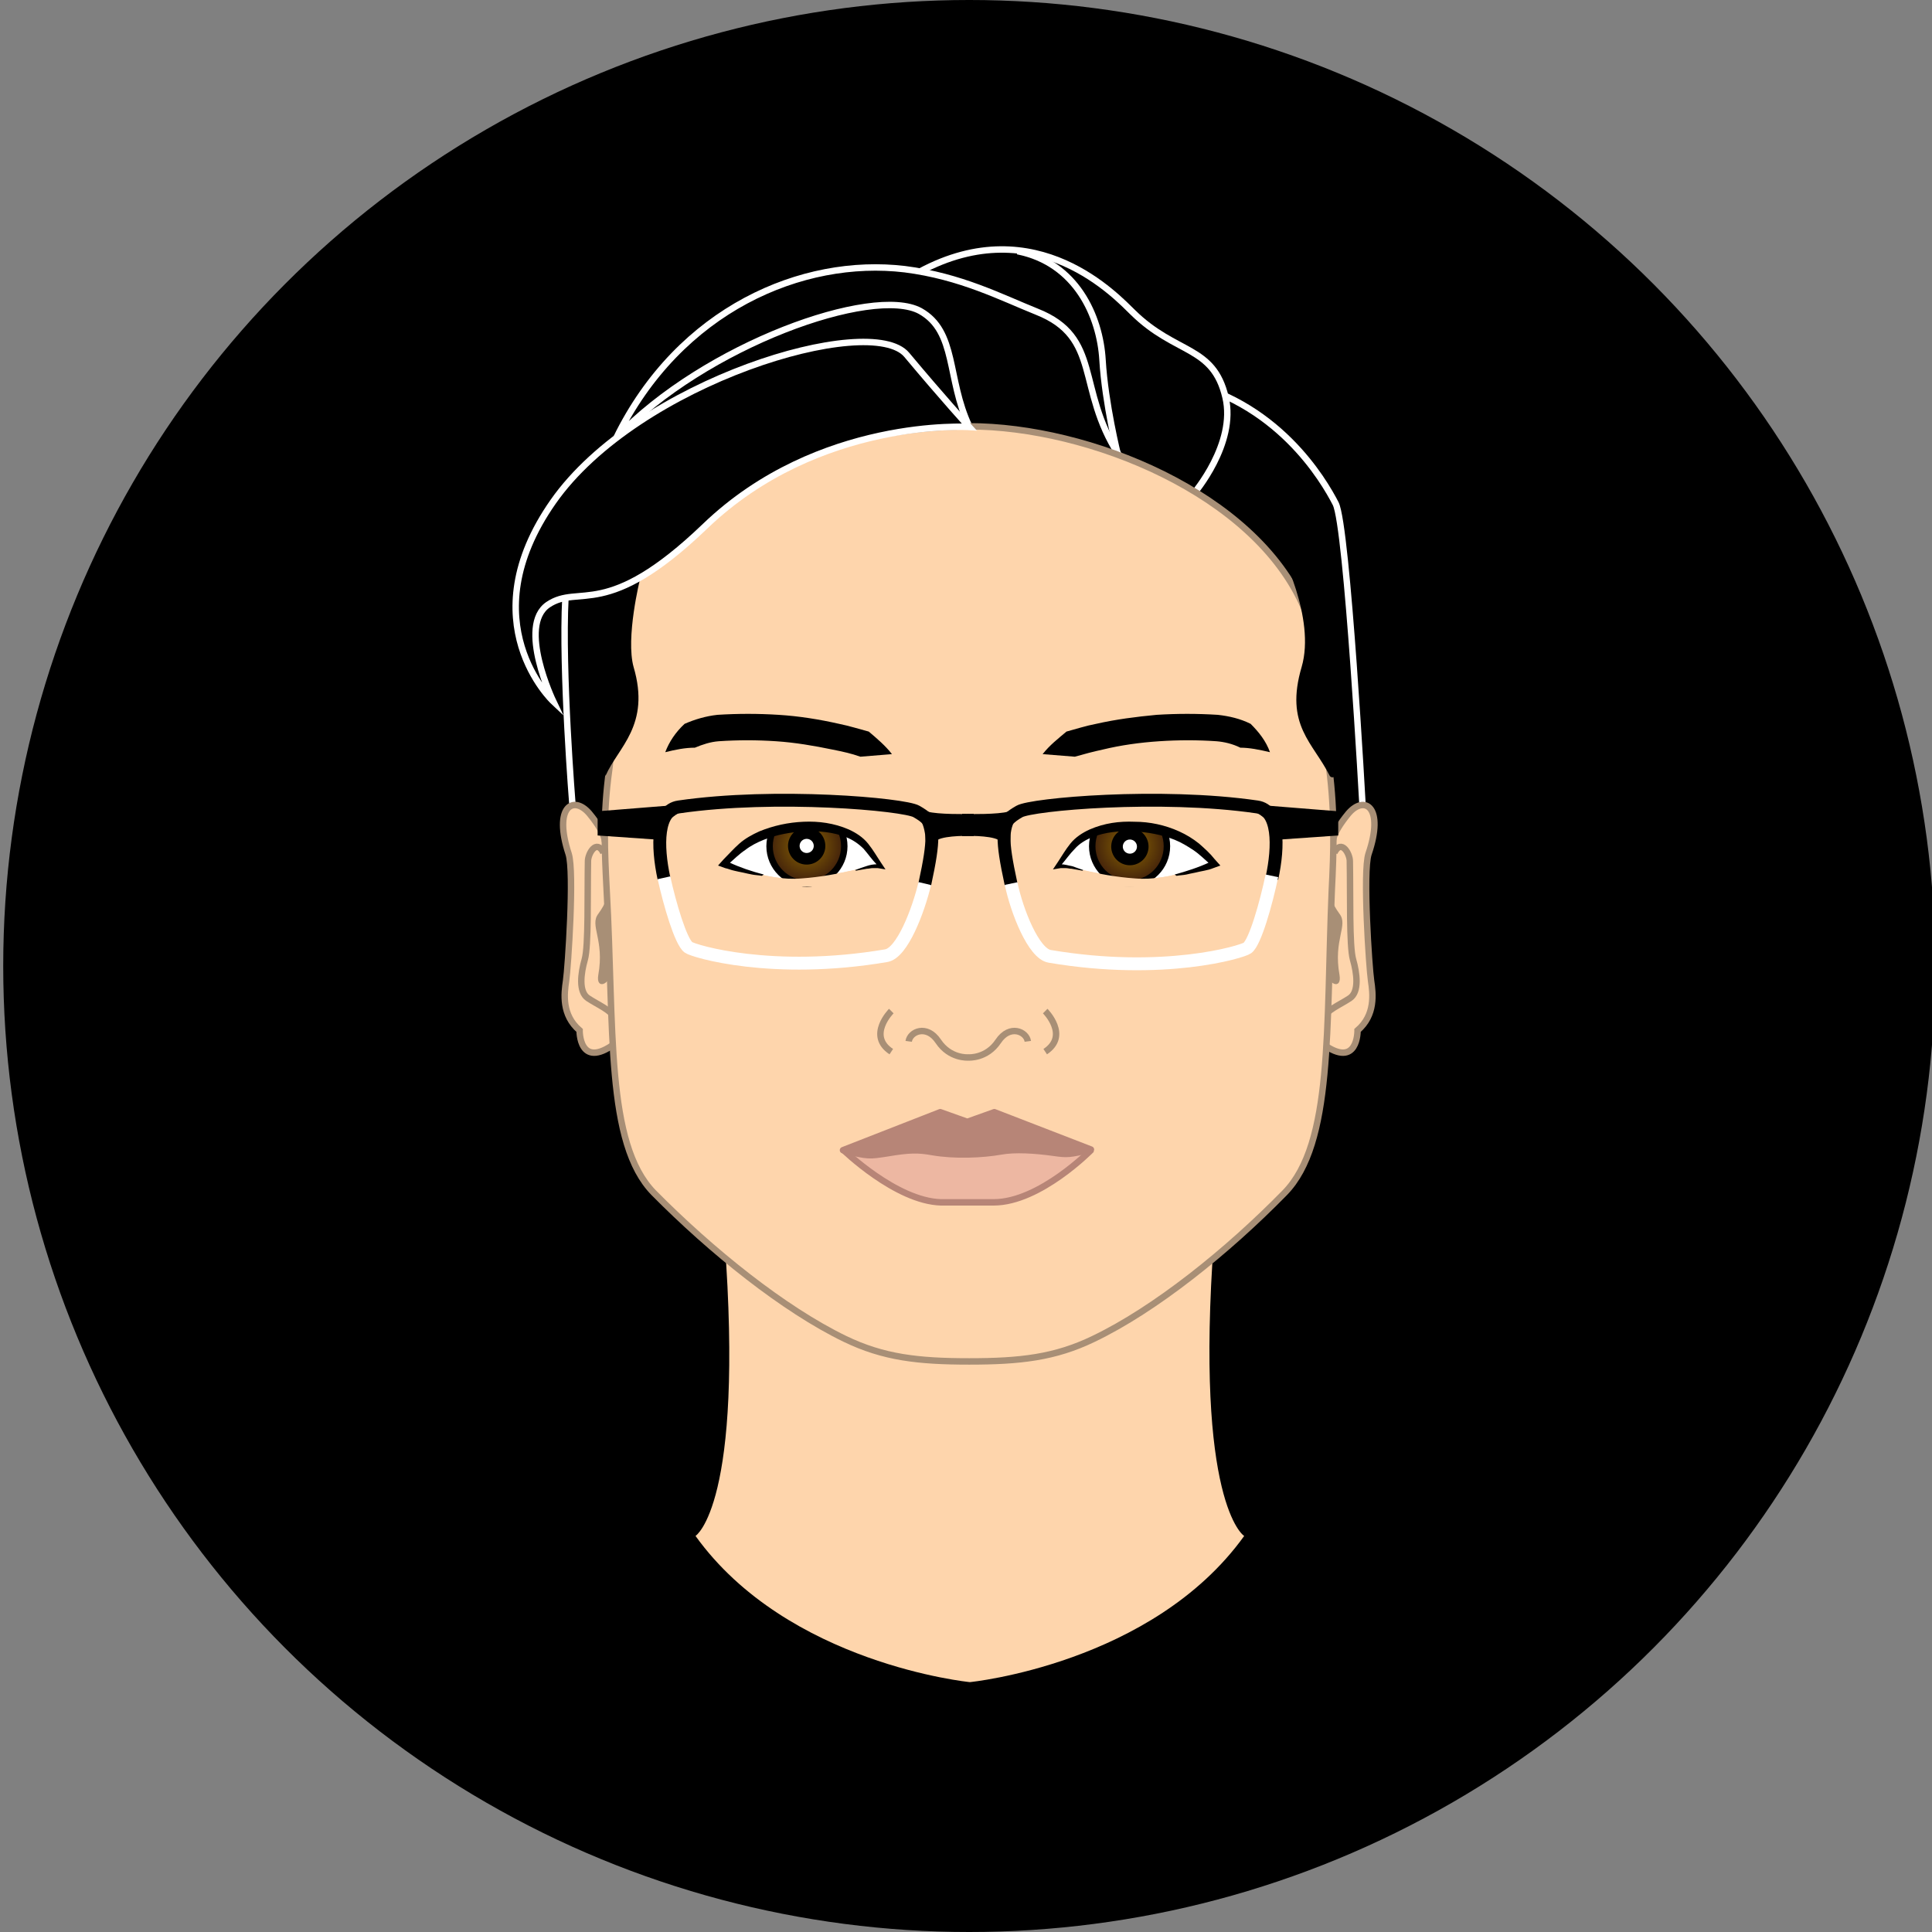 <?xml version="1.0" encoding="utf-8"?>
<!-- Generator: Adobe Illustrator 21.0.2, SVG Export Plug-In . SVG Version: 6.00 Build 0)  -->
<svg version="1.1" xmlns="http://www.w3.org/2000/svg" xmlns:xlink="http://www.w3.org/1999/xlink" x="0px" y="0px"
	 viewBox="0 0 300 300" style="enable-background:new 0 0 300 300;" xml:space="preserve">
<rect x="0" y="0" width="300" height="300" fill="#808080" stroke="none"/>
<style type="text/css">
	.st0{display:none;}
	.st1{display:inline;}
	.st2{fill:#603813;stroke:#754C24;stroke-miterlimit:10;}
	.st3{fill:#FFD9C0;}
	.st4{fill:#3F2F24;}
	.st5{fill:none;stroke:#A79084;stroke-linecap:round;stroke-miterlimit:10;}
	.st6{fill:#FFFFFF;}
	.st7{fill:url(#SVGID_1_);stroke:#000000;stroke-miterlimit:10;}
	.st8{fill:url(#SVGID_2_);stroke:#000000;stroke-miterlimit:10;}
	.st9{fill:#FFAC99;stroke:#FF8E78;stroke-miterlimit:10;}
	.st10{fill:#FF8E78;stroke:#FF8E78;stroke-miterlimit:10;}
	.st11{fill:none;stroke:#792D11;stroke-width:2;stroke-linecap:round;stroke-miterlimit:10;}
	.st12{fill:none;stroke:#A79084;stroke-miterlimit:10;}
	.st13{fill:none;stroke:#754C24;stroke-miterlimit:10;}
	.st14{fill:#792D11;stroke:#792D11;stroke-width:2;stroke-linecap:round;stroke-miterlimit:10;}
	.st15{stroke:#FFFFFF;stroke-miterlimit:10;}
	.st16{fill:none;stroke:#FFFFFF;stroke-miterlimit:10;}
	.st17{fill:#FED5AC;stroke:#A88F76;stroke-miterlimit:10;}
	.st18{fill:none;stroke:#A88F76;stroke-miterlimit:10;}
	.st19{fill:#A88F76;}
	.st20{fill:#FED5AC;}
	.st21{fill:url(#SVGID_3_);stroke:#000000;stroke-miterlimit:10;}
	.st22{fill:url(#SVGID_4_);stroke:#000000;stroke-miterlimit:10;}
	.st23{fill:#EDB7A2;stroke:#B78577;stroke-miterlimit:10;}
	.st24{fill:#B78577;stroke:#B78577;stroke-linejoin:round;stroke-miterlimit:10;}
	.st25{fill:none;stroke:#000000;stroke-width:2;stroke-miterlimit:10;}
	.st26{stroke:#000000;stroke-width:2;stroke-linecap:round;stroke-miterlimit:10;}
	.st27{fill:none;stroke:#FFFFFF;stroke-width:2;stroke-miterlimit:10;}
	.st28{stroke:#000000;stroke-miterlimit:10;}
	.st29{fill:#FFFFFF;stroke:#F47A4E;stroke-width:5;stroke-linejoin:round;stroke-miterlimit:10;}
	.st30{fill:#F47A4E;}
	.st31{fill:#FF717F;}
	.st32{display:inline;fill:#F47A4E;}
</style>
<g id="squares" class="st0">
	<rect class="st1" width="301" height="301"/>
</g>
<g id="circles">
	<circle cx="150.5" cy="150" r="150"/>
</g>
<g id="Layer_1">
	<g id="Isolation_Mode">
	</g>
	<g>
		<path class="st15" d="M88.9,125.1c0,0-1.7-21-1.1-32.3"/>
		<path class="st16" d="M211.6,125.5c0,0-2.4-43.8-4.2-47.3S198.3,62,182.5,59"/>
		<path class="st15" d="M185.4,76.6c0,0,6.6-7.7,4.9-14.9c-1.9-8.1-7.7-6.6-14.4-13.2c-2.3-2.2-14.9-16.1-33.1-6.3"/>
		<path class="st16" d="M150.5,66.2c-3.5-7.4-1.9-14.7-7.6-17.9c-7.3-4-33.4,5.2-47.2,19.7c9.8-20,28.9-28.1,44.8-26.2
			c8.7,1.1,15,4.4,20.5,6.6c10.1,4,6.1,11.9,12.7,22.2"/>
		<path class="st16" d="M173.6,70.7c0,0-2-8-2.4-14.8c-0.4-6.8-4.1-15.1-13.2-16.9"/>
		<g>
			<path class="st17" d="M93.9,130.9c0,0,0.4-1.2-2.4-4.6c-2.5-2.9-5.6-1-3.2,6.3c0.9,2.8-0.1,17.7-0.4,19.7s-0.7,5.3,2.1,7.7
				c0,0-0.1,6.1,5.4,2.1"/>
			<path class="st18" d="M95.3,158c-0.3-1.1-2.5-2-4-3c-1.5-1-1.1-3.9-0.5-6s0.4-10,0.5-15.3c0-1.1,1.3-3.5,2.4-1.3"/>
			<path class="st19" d="M94.2,139.3c0,0,0,0.8-1.3,2.6c-1.4,1.8,1,4,0,9.5c-0.4,2.4,1.9,1.4,1.9-0.4"/>
		</g>
		<g>
			<path class="st17" d="M207,130.9c0,0-0.4-1.2,2.4-4.6c2.5-2.9,5.6-1,3.1,6.3c-0.9,2.8,0.1,17.7,0.4,19.7s0.7,5.3-2.1,7.7
				c0,0,0.1,6.1-5.4,2.1"/>
			<path class="st18" d="M205.6,158c0.3-1.1,2.5-2,4-3c1.5-1,1.1-3.9,0.5-6s-0.4-10-0.5-15.3c0-1.1-1.3-3.5-2.4-1.3"/>
			<path class="st19" d="M206.7,139.3c0,0,0,0.8,1.3,2.6c1.4,1.8-1,4,0,9.5c0.4,2.4-1.9,1.4-1.9-0.4"/>
		</g>
		<path class="st20" d="M188.5,192.4l-38,3.7l-38-3.7c3.1,41.3-4.5,46.1-4.5,46.1c14.3,19.9,42.6,22.7,42.6,22.7s28.3-2.8,42.6-22.7
			C193.1,238.5,185.5,233.3,188.5,192.4z"/>
		<path class="st17" d="M150.5,66.2c18.5,0,44.4,10.4,52,28.2c4.7,11,2.9,17.5,3.9,24.9c0.9,7,0.7,13,0.4,18.9
			c-0.9,21.5,0.2,39.3-7.3,47c-8.9,9.1-20.1,18.1-29.7,22.7c-6,2.9-11.4,3.5-19.3,3.5c-7.9,0-13.3-0.6-19.3-3.5
			c-9.5-4.6-20.7-13.6-29.7-22.7c-7.5-7.7-6.1-25.5-7.3-47c-0.3-5.9-0.6-11.6,0.4-18.7c1-7.1-1.8-15.6,2.9-27.2
			C104.7,74.5,132,66.2,150.5,66.2z"/>
		<g>
			<path class="st6" d="M124.6,136.4c-5.7,0.5-11.9-2.5-11.9-2.5l2.8-2c4.6-3.7,12.7-3.5,16.3-1.9c2.4,1.1,2.8,2.3,4.5,4.2
				C136.3,134.2,130.2,135.9,124.6,136.4z"/>
			<g>
				
					<radialGradient id="SVGID_1_" cx="124.979" cy="131.192" r="5.781" gradientTransform="matrix(0.997 -7.300099e-02 7.300099e-02 0.997 -8.953 9.632)" gradientUnits="userSpaceOnUse">
					<stop  offset="0" style="stop-color:#8C6702"/>
					<stop  offset="1" style="stop-color:#42210B"/>
				</radialGradient>
				<circle class="st7" cx="125.3" cy="131.4" r="5.8"/>
				
					<ellipse transform="matrix(0.997 -7.300099e-02 7.300099e-02 0.997 -9.255 9.495)" cx="125.3" cy="131.4" rx="2.9" ry="2.9"/>
				
					<ellipse transform="matrix(0.997 -7.300099e-02 7.300099e-02 0.997 -9.255 9.495)" class="st6" cx="125.3" cy="131.4" rx="1.1" ry="1.1"/>
			</g>
			<path class="st20" d="M124.5,136.4c-5.7,0.5-11.9-2.5-11.9-2.5l2.8-2c4.6-3.7,12.7-3.5,16.3-1.9c2.4,1.1,2.8,2.3,4.5,4.2
				C136.2,134.2,130.2,136,124.5,136.4z M138.9,124.2l-28.7-0.1l-0.2,13.5l28.7,0.1L138.9,124.2z"/>
			<g>
				<path d="M118.3,136c-0.5-0.1-1-0.1-1.5-0.2c-0.5-0.1-1-0.2-1.4-0.3c-0.5-0.1-1-0.2-1.4-0.3c-0.5-0.1-0.9-0.3-1.4-0.4l-1.1-0.4
					l0.9-1c0.8-0.8,1.5-1.6,2.4-2.4c0.9-0.8,2-1.4,3.1-1.9c2.2-0.9,4.5-1.4,6.9-1.5c2.3-0.1,4.7,0.2,7,1.2c1.1,0.5,2.2,1.2,3,2.2
					c0.8,1,1.3,1.9,1.9,2.8l0.8,1.2l-1.2-0.2c-0.2,0-0.5,0-0.8,0c-0.3,0-0.6,0.1-0.9,0.1c-0.6,0.1-1.2,0.2-1.7,0.3l-0.1-0.1
					c0.5-0.2,1.1-0.4,1.7-0.6c0.6-0.2,1.1-0.3,1.8-0.3l-0.1,0.1c-0.8-0.8-1.4-1.7-2.1-2.5c-0.8-0.8-1.7-1.4-2.7-1.8
					c-2-0.8-4.3-1-6.4-0.9c-2.2,0.1-4.4,0.5-6.4,1.3c-1,0.4-2,0.9-2.9,1.6c-0.9,0.6-1.7,1.4-2.5,2.1l0-0.2c1.7,0.8,3.5,1.4,5.4,1.9
					L118.3,136z"/>
			</g>
		</g>
		<g>
			<path class="st6" d="M164.5,134.2c1.7-1.9,2.1-3,4.5-4.2c3.5-1.6,11.6-1.8,16.3,1.9l2.8,2c0,0-6.2,3-11.9,2.5
				C170.5,135.9,164.5,134.2,164.5,134.2z"/>
			<g>
				
					<radialGradient id="SVGID_2_" cx="70.997" cy="127.241" r="5.781" gradientTransform="matrix(-0.997 -7.300099e-02 -7.300099e-02 0.997 255.542 9.632)" gradientUnits="userSpaceOnUse">
					<stop  offset="0" style="stop-color:#8C6702"/>
					<stop  offset="1" style="stop-color:#42210B"/>
				</radialGradient>
				<circle class="st8" cx="175.4" cy="131.4" r="5.8"/>
				
					<ellipse transform="matrix(7.300099e-02 -0.997 0.997 7.300099e-02 31.638 296.74)" cx="175.4" cy="131.4" rx="2.9" ry="2.9"/>
				
					<ellipse transform="matrix(7.300099e-02 -0.997 0.997 7.300099e-02 31.638 296.74)" class="st6" cx="175.4" cy="131.4" rx="1.1" ry="1.1"/>
			</g>
			<path class="st20" d="M164.5,134.2c1.7-1.9,2.1-3,4.5-4.2c3.5-1.6,11.6-1.8,16.3,1.9l2.8,2c0,0-6.2,3-11.9,2.5
				C170.5,136,164.5,134.2,164.5,134.2z M162,137.8l28.7-0.1l-0.2-13.5l-28.7,0.1L162,137.8z"/>
			<g>
				<path d="M182.4,135.8c1.8-0.5,3.7-1.1,5.4-1.9l0,0.2c-0.8-0.7-1.6-1.5-2.5-2.1c-0.9-0.6-1.9-1.2-2.9-1.6c-2-0.8-4.2-1.2-6.4-1.3
					c-2.2-0.1-4.4,0.1-6.4,0.9c-1,0.4-2,1-2.7,1.8c-0.8,0.8-1.4,1.7-2.1,2.5l-0.1-0.1c0.6,0,1.2,0.2,1.8,0.3
					c0.6,0.2,1.1,0.4,1.7,0.6l-0.1,0.1c-0.6-0.1-1.2-0.2-1.7-0.3c-0.3,0-0.6-0.1-0.9-0.1c-0.3,0-0.6,0-0.8,0l-1.2,0.2l0.8-1.2
					c0.6-0.9,1.1-1.8,1.9-2.8c0.8-1,1.9-1.7,3-2.2c2.3-1,4.6-1.3,7-1.2c2.3,0,4.7,0.5,6.9,1.5c1.1,0.5,2.1,1.1,3.1,1.9
					c0.9,0.8,1.7,1.5,2.4,2.4l0.9,1l-1.1,0.4c-0.5,0.2-0.9,0.3-1.4,0.4c-0.5,0.1-1,0.2-1.4,0.3c-0.5,0.1-1,0.2-1.4,0.3
					c-0.5,0.1-1,0.1-1.5,0.2L182.4,135.8z"/>
			</g>
		</g>
		<g>
			<path class="st23" d="M169.5,178.5c0,0-8,8.2-15.2,8.2c-0.7,0-7.5,0-8.2,0c-7-0.2-15.2-8.2-15.2-8.2"/>
			<path class="st24" d="M146,172.7l4.2,1.5l4.2-1.5l15,5.8c-3.4,0.8-3.7,0.8-5.8,0.5c-2.9-0.4-6-0.6-8.2-0.2
				c-2.8,0.5-7.1,0.7-10.6,0.1c-2.2-0.4-3.6-0.4-7.1,0.2c-2.7,0.4-2.8,0.5-6.8-0.5L146,172.7z"/>
		</g>
		<g>
			<g>
				<path class="st25" d="M143.6,137.3c0.8-3.7,1.1-5.7,1.1-7.3c0-1.6,0.4-2.4-2.4-4c-1.9-1.1-21.8-2.9-36.9-0.7
					c-3.4,0.5-3.4,6-2.3,11.1"/>
				<path class="st26" d="M143.8,127c1.8,0.5,6.4,0.4,6.4,0.4v1.4c0,0-4.7-0.1-5.5,1.1C144.7,129.9,144.5,127.7,143.8,127z"/>
				<path class="st26" d="M93.8,126.9l10-0.8c-1.4,1-1.4,2.1-1.4,3.3l-8.6-0.6V126.9z"/>
			</g>
			<g>
				<path class="st25" d="M157,137.3c-0.8-3.7-1.1-5.7-1.1-7.3c0-1.6-0.4-2.4,2.4-4c1.9-1.1,21.8-2.9,36.9-0.7
					c3.4,0.5,3.4,6,2.3,11.1"/>
				<path class="st26" d="M156.8,127c-1.8,0.5-6.4,0.4-6.4,0.4v1.4c0,0,4.7-0.1,5.5,1.1C155.9,129.9,156,127.7,156.8,127z"/>
				<path class="st26" d="M206.8,126.9l-10-0.8c1.4,1,1.4,2.1,1.4,3.3l8.6-0.6V126.9z"/>
			</g>
			<path class="st27" d="M103.1,136.3c0.9,4.1,2.6,9.9,3.8,10.8c0.8,0.6,13,4.3,30.7,1.3c2.5-0.4,5-7,6-11.2"/>
			<path class="st27" d="M197.5,136c-0.9,4.3-2.6,10.3-3.8,11.2c-0.8,0.6-13,4.3-30.7,1.3c-2.5-0.4-5.1-7-6-11.3"/>
		</g>
		<g>
			<path class="st18" d="M138.4,157c0,0-3.8,3.8,0,6.3"/>
			<path class="st18" d="M159.6,161.7c-0.2-1.5-2.8-2.7-4.6,0c-1.8,2.7-4.6,2.5-4.6,2.5h-0.1c0,0-2.8,0.2-4.6-2.5
				c-1.8-2.7-4.4-1.5-4.6,0"/>
			<path class="st18" d="M162.3,157c0,0,3.8,3.8,0,6.3"/>
		</g>
		<g>
			<path d="M161.9,117.1c1.1-1.4,2.4-2.4,3.7-3.5c1.5-0.4,3-0.9,4.6-1.2c3.1-0.7,6.2-1.1,9.4-1.4c3.2-0.2,6.3-0.2,9.5,0
				c1.8,0.2,3.5,0.6,5.1,1.4c1.3,1.3,2.4,2.7,3,4.4c-1.7-0.4-3.2-0.7-4.6-0.7c-1.2-0.6-2.5-0.9-3.7-1c-2.9-0.2-5.9-0.2-8.9,0
				c-3,0.2-5.9,0.6-8.8,1.3c-1.4,0.3-2.9,0.7-4.3,1.1L161.9,117.1z"/>
		</g>
		<g>
			<path d="M138.5,117.1l-4.9,0.4c-1.4-0.5-2.8-0.8-4.3-1.1c-2.9-0.6-5.8-1.1-8.8-1.3c-3-0.2-5.9-0.2-8.9,0c-1.3,0.1-2.5,0.5-3.7,1
				c-1.5,0-3,0.3-4.6,0.7c0.6-1.6,1.6-3.1,3-4.4c1.6-0.7,3.3-1.2,5.1-1.4c3.2-0.2,6.3-0.2,9.5,0c3.2,0.2,6.3,0.7,9.4,1.4
				c1.5,0.3,3.1,0.8,4.6,1.2C136.2,114.7,137.5,115.8,138.5,117.1z"/>
		</g>
		<path class="st28" d="M98.9,89.8c0,0-2.3,9.2-1,13.9c2.6,8.8-2.3,12-4.3,16.5C93.6,120.2,88.7,91.4,98.9,89.8z"/>
		<path class="st28" d="M199.1,85c0,0,5.8,10.8,3.5,18.7c-2.6,8.8,1.7,11.3,4.3,16.5C206.9,120.2,209.3,86.7,199.1,85z"/>
		<path class="st15" d="M85.9,108.9c0,0-13.1-12.3,0-31s49.3-29.5,54.9-22.8s9.7,11.2,9.7,11.2s-23.4-1.5-41,15.4
			C94.1,96.5,90,90.6,85.1,93.9C80.3,97.2,85.9,108.9,85.9,108.9z"/>
	</g>
</g>
<g id="Isolation_Mode_1_">
</g>
</svg>
